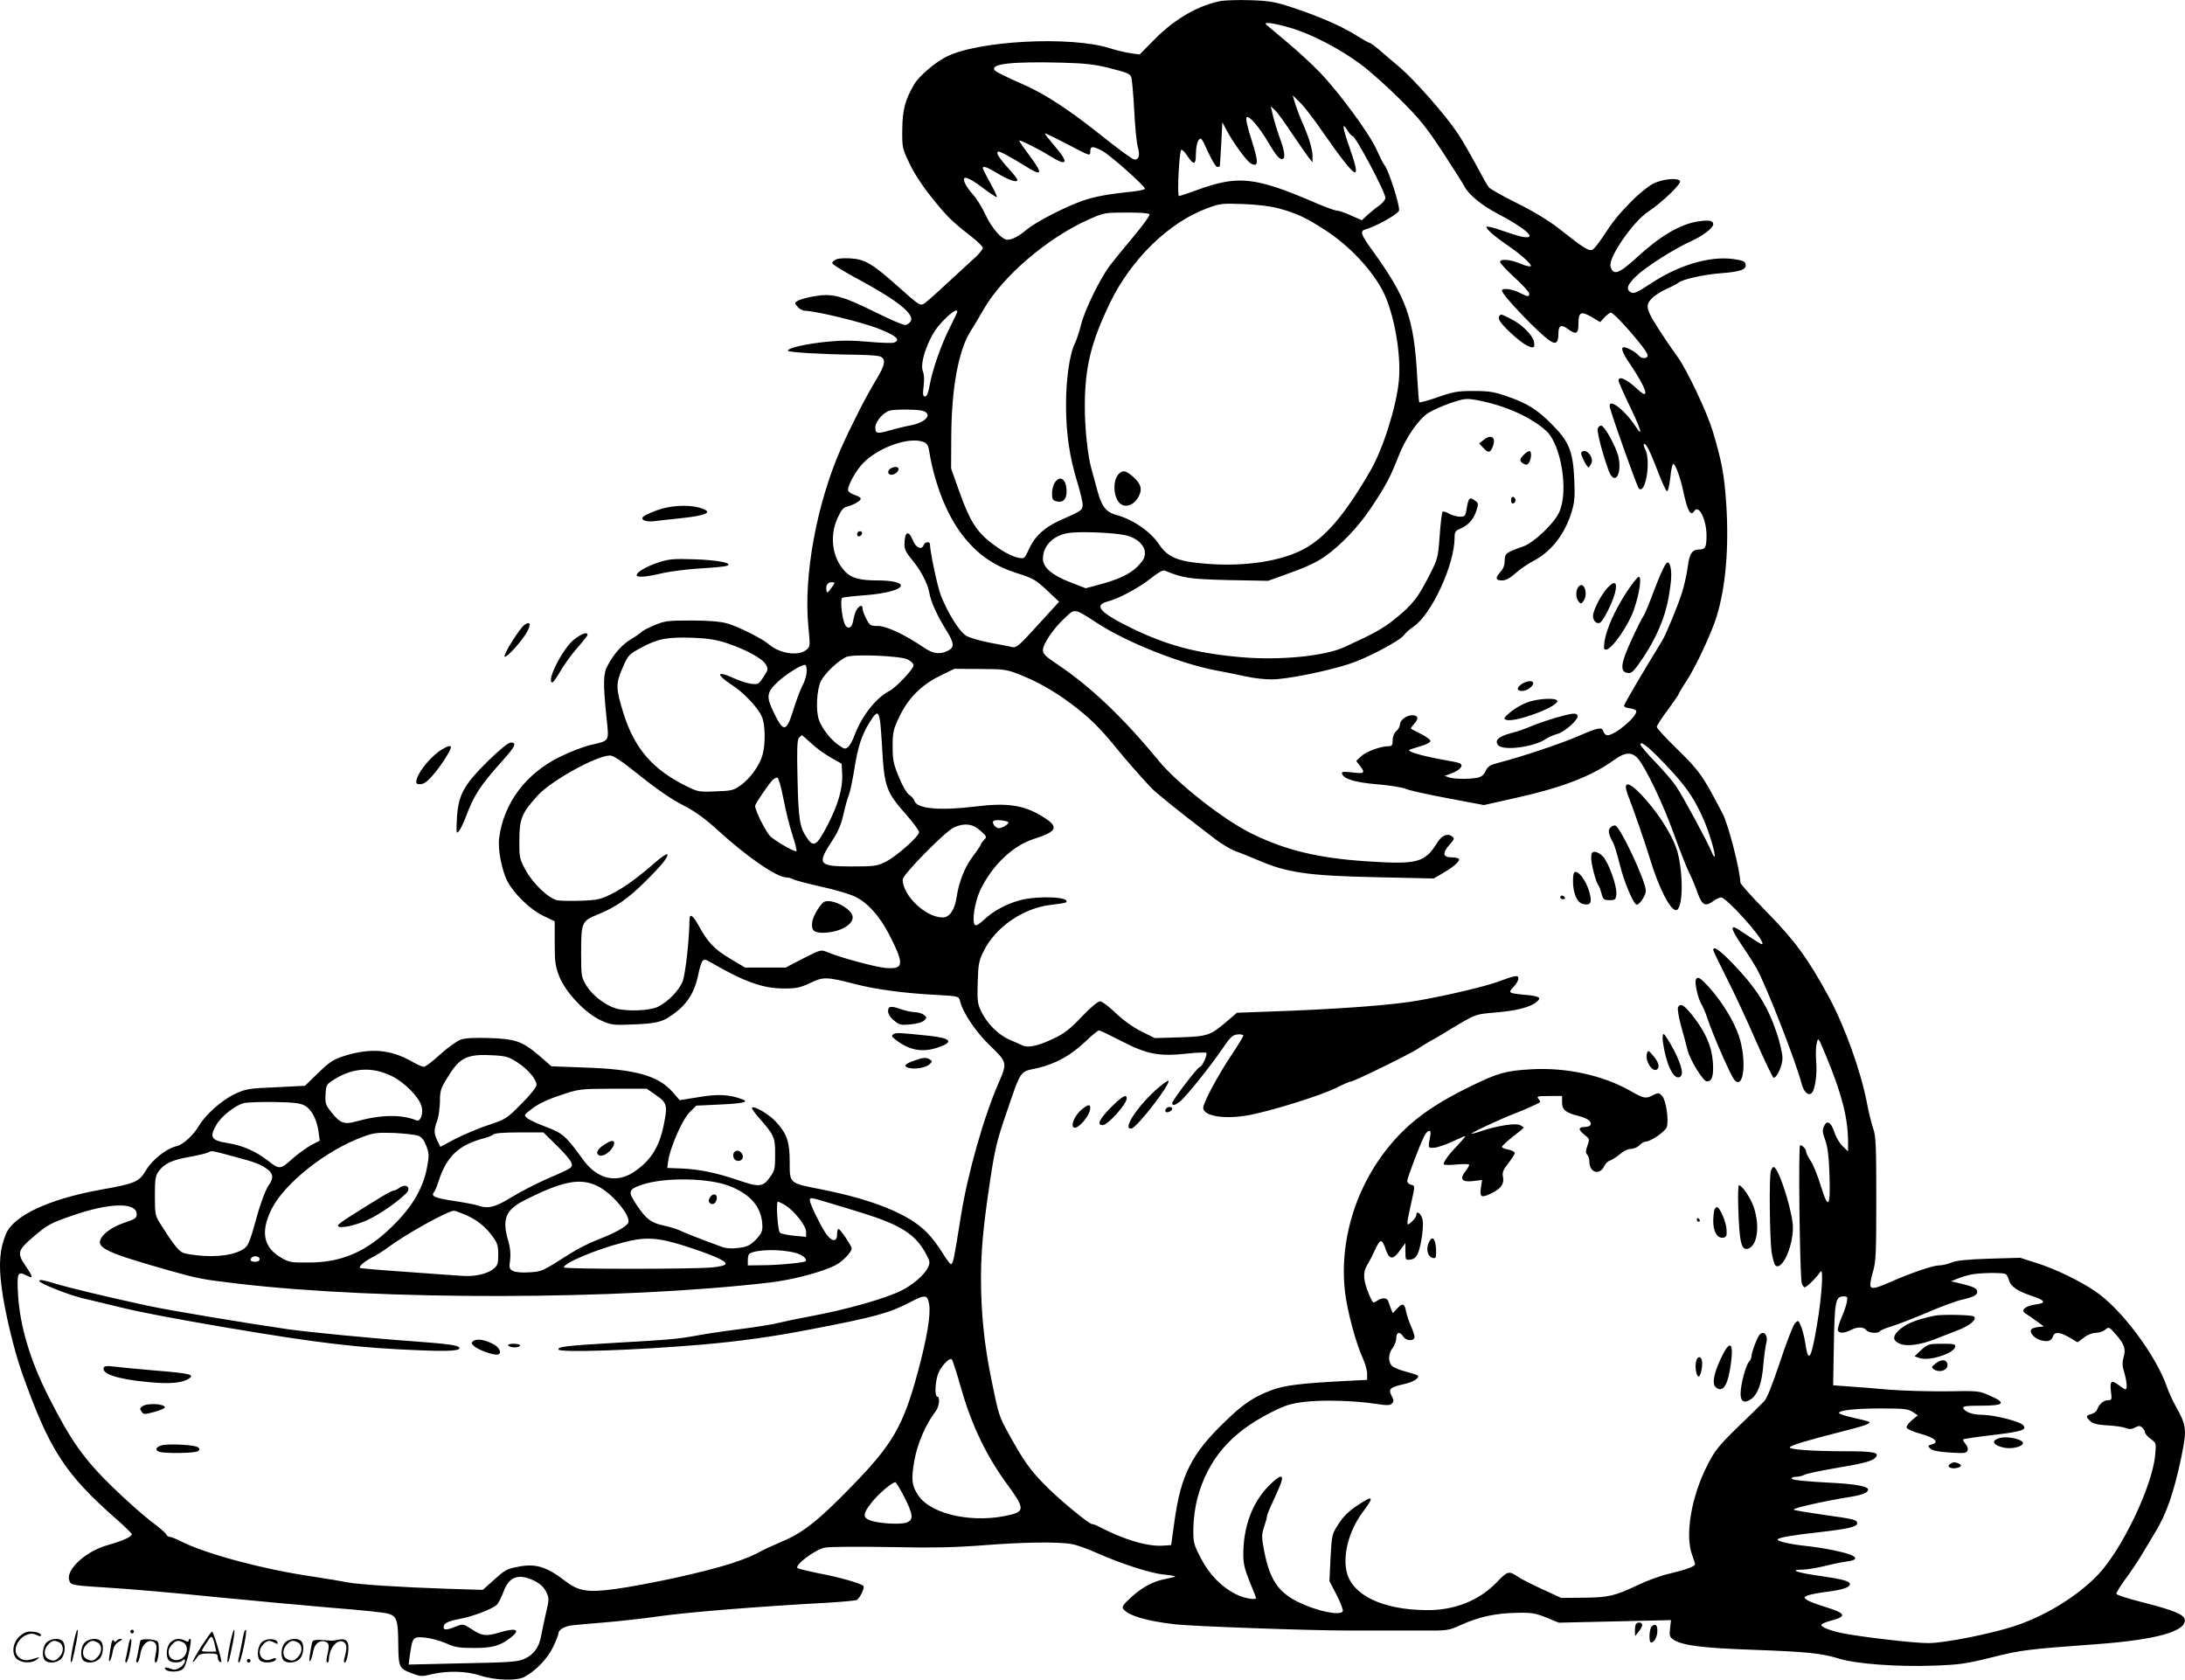 <svg version="1.0" xmlns="http://www.w3.org/2000/svg"
  viewBox="0 0 1199.495 921.976"
 preserveAspectRatio="xMidYMid meet">
<g transform="translate(-0.476,922.599) scale(0.1,-0.1)"
fill="#000000" stroke="none">
<path d="M6709 9221 c-125 -24 -253 -97 -365 -210 l-83 -84 -50 7 c-28 4 -79
16 -113 27 -215 69 -728 42 -901 -48 -62 -32 -147 -105 -173 -149 -51 -87 -65
-141 -66 -249 -1 -98 0 -104 39 -185 24 -52 71 -124 120 -185 87 -109 113
-134 216 -214 37 -29 67 -58 67 -65 0 -7 -15 -27 -32 -44 -178 -165 -267 -246
-285 -259 -27 -18 -27 -18 -157 98 -133 118 -175 143 -256 147 -45 2 -71 -1
-84 -11 -18 -13 -18 -15 10 -34 16 -11 79 -48 141 -81 200 -109 290 -183 267
-220 -6 -9 -19 -18 -28 -20 -9 -2 -81 28 -159 67 -190 94 -242 108 -342 91
-41 -7 -83 -19 -92 -26 -17 -11 -17 -13 1 -33 11 -12 29 -21 40 -21 56 0 312
-62 401 -97 100 -39 128 -64 86 -78 -11 -3 -74 -1 -140 5 -86 8 -150 8 -228 0
-111 -11 -213 -34 -213 -49 0 -9 191 -20 365 -22 61 -1 121 -4 135 -8 41 -11
37 -45 -18 -134 -55 -91 -134 -246 -192 -376 -132 -302 -204 -693 -178 -970
11 -113 11 -115 -12 -133 -43 -35 -146 -20 -205 32 -38 32 -174 100 -232 115
-37 10 -105 15 -195 15 -126 0 -144 -2 -201 -26 -34 -14 -66 -31 -72 -38 -5
-6 -30 -23 -55 -38 -48 -28 -95 -80 -129 -144 -25 -45 -26 -97 -7 -283 14
-142 22 -128 -94 -156 -36 -9 -105 -36 -155 -60 -192 -92 -316 -257 -340 -450
-8 -61 14 -175 45 -236 36 -69 126 -156 197 -190 l63 -30 0 -119 c0 -106 3
-127 26 -186 36 -88 144 -202 230 -240 56 -25 66 -26 179 -21 132 5 163 14
234 70 62 49 97 107 116 190 22 101 27 107 67 83 190 -110 290 -146 408 -146
67 0 88 5 142 30 72 35 90 35 248 -6 113 -29 268 -50 442 -59 126 -7 126 -7
133 -34 16 -65 87 -170 165 -245 93 -89 95 -95 49 -199 -83 -189 -173 -505
-210 -741 -37 -233 -42 -257 -53 -259 -5 -1 -26 27 -48 63 -22 36 -59 85 -84
110 -98 101 -293 180 -578 237 -180 35 -176 31 -176 151 0 111 -15 154 -75
220 -36 40 -120 90 -132 78 -3 -3 12 -25 33 -50 90 -102 94 -111 94 -206 0
-81 -2 -90 -30 -128 -37 -52 -59 -54 -179 -12 -113 38 -208 58 -304 62 l-79 3
5 38 c10 73 77 227 117 267 l37 37 126 6 c134 6 167 14 126 29 -69 26 -132 30
-237 12 l-106 -17 -40 46 c-77 88 -205 124 -476 133 l-188 7 -63 55 c-96 82
-132 95 -275 100 -80 3 -134 0 -159 -8 -20 -7 -71 -43 -113 -81 -41 -38 -82
-69 -90 -69 -8 0 -38 13 -66 29 -117 67 -226 76 -371 31 -60 -19 -79 -32 -143
-93 l-73 -71 -160 -8 c-150 -6 -164 -9 -225 -37 -72 -34 -161 -113 -198 -176
-31 -52 -87 -103 -124 -111 -54 -13 -130 -73 -164 -129 -40 -67 -57 -75 -254
-110 -279 -51 -471 -140 -515 -239 -35 -81 -43 -164 -25 -299 16 -127 67 -340
110 -462 151 -427 235 -557 520 -808 45 -39 82 -76 84 -82 3 -13 -49 -37 -131
-60 -117 -32 -228 -131 -213 -190 8 -31 9 -31 231 -45 99 -6 356 -28 570 -50
215 -21 507 -48 650 -60 143 -11 277 -25 298 -31 49 -13 57 -34 58 -157 1
-136 4 -143 69 -169 52 -20 59 -21 115 -7 87 20 188 18 265 -7 83 -27 203 -31
245 -7 63 34 126 101 156 163 16 34 29 67 29 73 0 21 30 40 72 46 24 3 104 10
178 16 74 6 214 21 310 35 157 22 540 53 926 74 78 5 147 11 153 15 17 11 43
65 36 76 -8 13 -129 48 -246 70 -54 11 -106 23 -115 28 -23 13 95 103 150 113
22 5 183 6 356 3 243 -5 361 -2 515 10 215 17 413 20 485 6 25 -4 86 -26 135
-48 138 -61 296 -112 369 -119 37 -3 64 -8 62 -11 -3 -2 -26 -8 -53 -13 -68
-13 -126 -44 -189 -101 -45 -41 -52 -53 -42 -65 30 -36 127 -65 283 -83 94
-11 760 -35 950 -34 215 0 262 0 405 0 143 -1 146 -1 216 31 97 44 190 64 304
66 83 2 104 -2 164 -26 l68 -28 308 7 308 7 -5 -45 c-5 -40 -2 -48 18 -62 50
-32 153 -46 440 -56 300 -11 376 -19 475 -50 88 -27 316 -44 506 -37 146 5
180 9 325 45 163 41 196 45 578 73 327 24 495 71 483 136 -5 27 -60 50 -224
92 -81 20 -149 42 -151 48 -2 5 20 41 48 79 28 38 66 94 84 124 18 30 55 92
83 138 60 99 101 217 141 407 32 157 30 174 -30 282 -16 28 -38 75 -48 105
-60 174 -251 430 -394 526 -84 57 -214 120 -312 152 l-100 32 -170 -5 c-122
-4 -180 -10 -207 -21 -21 -9 -52 -16 -70 -16 -32 0 -157 -43 -263 -90 -82 -36
-105 -41 -112 -24 -3 9 3 43 13 77 17 56 19 97 19 402 0 298 -2 346 -18 390
-9 28 -24 86 -32 130 -33 177 -122 425 -211 590 -115 211 -186 308 -341 466
-79 80 -143 152 -144 160 -2 71 -66 318 -97 378 -110 211 -127 235 -254 359
-60 58 -108 111 -108 118 0 7 27 49 60 93 33 45 60 84 60 87 0 3 19 36 43 72
53 82 138 264 166 355 50 165 68 379 52 622 -11 158 -24 227 -74 395 -30 100
-141 336 -192 406 -20 27 -50 71 -68 98 -111 167 -116 184 -69 229 15 14 50
36 77 48 28 12 57 27 65 34 21 18 138 44 229 51 107 8 143 20 139 47 -3 19
-13 23 -67 31 -129 18 -299 -32 -452 -133 -74 -49 -95 -59 -110 -50 -30 16
-22 42 29 90 51 50 214 153 302 192 61 27 120 72 120 92 0 21 -25 25 -87 15
-98 -16 -207 -81 -338 -202 -94 -86 -126 -96 -139 -43 -12 48 123 244 208 300
74 49 179 150 174 166 -8 21 -91 14 -146 -12 -26 -13 -80 -56 -122 -99 -74
-75 -99 -107 -163 -204 -18 -27 -40 -54 -49 -60 -19 -11 -50 8 -187 117 -56
43 -136 92 -227 137 -78 39 -148 78 -156 88 -8 9 -40 66 -71 125 -32 59 -76
136 -99 170 -70 105 -241 298 -323 367 -43 36 -95 80 -115 98 -21 17 -41 32
-45 32 -4 0 -40 20 -80 45 -82 51 -213 107 -361 155 -80 26 -118 32 -213 35
-64 2 -137 0 -162 -4z m377 -147 c113 -32 273 -115 389 -201 50 -37 147 -124
216 -193 107 -106 142 -150 232 -286 57 -88 112 -174 121 -191 23 -45 96 -105
179 -148 160 -84 227 -145 140 -129 -21 4 -72 20 -115 35 -42 16 -80 24 -83
20 -5 -10 48 -56 125 -108 67 -46 126 -100 118 -108 -4 -4 -30 2 -57 14 -55
23 -111 28 -111 9 0 -7 36 -46 80 -86 44 -40 80 -80 80 -88 0 -19 -8 -18 -55
6 -40 20 -95 27 -95 11 0 -24 203 -236 264 -276 33 -22 46 -10 46 42 0 42 16
50 51 24 47 -35 59 -28 59 29 0 64 14 70 74 35 l45 -27 24 26 c14 14 29 26 34
26 22 0 203 -209 203 -234 0 -21 -34 -21 -51 0 -14 17 -62 44 -79 44 -20 0 -9
-31 33 -92 90 -133 113 -205 44 -141 -61 57 -107 79 -107 50 0 -7 27 -69 60
-137 63 -130 78 -182 34 -115 -64 97 -156 163 -141 103 13 -53 149 -434 158
-443 37 -37 68 149 36 214 -9 17 -11 31 -6 31 12 0 36 -49 78 -160 20 -52 41
-97 46 -100 6 -3 14 27 19 73 4 42 12 77 16 77 12 0 39 -74 55 -149 23 -108
41 -142 60 -111 24 40 67 -42 68 -131 0 -65 -6 -79 -37 -79 -42 0 -57 -22 -66
-95 -5 -39 -19 -101 -31 -140 -20 -65 -88 -231 -109 -265 -105 -171 -210 -350
-210 -358 0 -6 14 -12 32 -14 17 -2 33 -8 35 -14 9 -28 -116 -134 -158 -134
-9 0 -19 10 -22 21 -7 26 -28 22 -137 -25 -82 -37 -315 -115 -425 -143 -61
-16 -72 -22 -85 -50 -11 -23 -23 -32 -50 -37 -49 -8 -131 -6 -155 4 l-20 8 20
6 c43 15 70 32 73 48 2 13 -12 18 -70 28 -85 14 -187 38 -208 50 -17 10 -21 7
59 32 25 7 46 18 48 25 3 7 -20 24 -49 39 -29 14 -55 28 -57 30 -3 2 6 15 18
28 26 28 21 46 -12 46 -31 0 -67 -27 -67 -51 0 -10 -9 -27 -20 -36 -12 -11
-20 -30 -20 -50 0 -28 -4 -33 -23 -33 -43 0 -122 -29 -150 -55 l-27 -26 20
-26 c31 -40 26 -45 -41 -37 -50 6 -61 4 -57 -7 9 -29 73 -48 193 -58 66 -5
137 -17 157 -25 20 -9 125 -32 233 -52 l196 -37 165 37 c262 58 424 120 549
210 60 44 97 46 130 10 41 -45 140 -250 200 -419 32 -88 69 -182 83 -210 14
-27 35 -77 46 -110 25 -68 41 -77 85 -46 16 12 36 21 44 21 29 0 227 -219 227
-252 0 -10 -4 -8 -80 42 -76 51 -78 51 -84 41 -4 -5 18 -45 47 -88 30 -43 68
-103 85 -133 52 -92 217 -515 246 -629 12 -49 38 -73 57 -54 18 18 30 103 24
173 -3 36 -2 81 3 100 8 34 8 33 50 -67 88 -212 121 -342 122 -472 l0 -55 -30
29 c-16 15 -37 50 -45 76 -19 57 -41 69 -57 33 -10 -21 -9 -35 7 -77 13 -38
20 -90 23 -190 6 -180 -6 -195 -48 -59 -17 56 -42 117 -56 137 -13 20 -24 42
-24 48 0 15 -20 37 -33 37 -11 0 -2 -721 9 -758 3 -12 11 -22 16 -22 11 0 66
54 86 85 19 29 8 -136 -19 -294 -32 -190 -47 -212 -64 -96 -4 27 -14 67 -22
88 -15 37 -16 38 -34 20 -10 -10 -47 -105 -82 -211 -43 -128 -72 -202 -88
-218 -13 -14 -78 -78 -145 -142 -107 -105 -125 -127 -168 -212 -87 -171 -122
-381 -82 -489 9 -24 16 -47 16 -51 0 -12 -49 -30 -137 -51 -47 -10 -126 -39
-176 -63 -125 -60 -163 -69 -302 -70 l-120 -1 -104 48 c-57 26 -115 56 -130
66 -53 36 -59 35 -119 -28 -99 -102 -235 -156 -392 -153 -234 3 -397 80 -431
204 -25 95 10 231 86 333 68 90 60 97 -34 34 -42 -28 -74 -60 -98 -98 -36 -55
-37 -58 -44 -185 l-6 -129 40 -77 c22 -43 37 -83 33 -89 -16 -25 -141 1 -244
51 -110 54 -157 124 -187 279 -15 79 -15 90 -1 133 9 26 16 52 16 59 0 7 14
41 31 77 17 36 37 82 45 103 20 55 -5 49 -68 -15 -90 -92 -138 -224 -138 -376
0 -49 8 -81 35 -148 19 -46 35 -86 35 -89 0 -14 -67 -2 -112 21 -79 40 -145
108 -192 199 -39 76 -41 84 -40 165 1 50 10 117 22 162 58 214 183 360 406
472 75 38 107 48 181 57 99 12 281 7 394 -11 60 -9 76 -9 87 2 11 11 11 18 -2
43 -19 37 -9 46 70 64 50 11 86 34 73 47 -3 3 -31 12 -64 21 -32 8 -66 22 -75
30 -24 21 -23 69 2 100 11 14 20 39 20 54 0 34 19 38 38 9 16 -26 62 -27 62
-2 0 9 -9 36 -20 60 -10 23 -22 58 -26 77 -8 47 -19 51 -49 19 l-24 -26 -10
23 c-5 13 -12 32 -15 42 -7 21 -34 22 -63 2 -20 -14 -22 -12 -42 34 -32 76
-36 120 -12 161 12 19 32 59 46 89 28 60 36 59 58 -4 19 -54 40 -55 76 -4 l31
42 0 -47 c0 -46 1 -47 27 -44 35 4 49 33 64 129 7 52 7 82 0 101 -11 29 -31
38 -31 15 0 -8 -11 -24 -25 -37 -31 -29 -31 -23 -5 94 24 109 24 103 0 109
-11 3 -20 12 -20 21 0 16 70 200 93 245 19 37 41 40 34 5 -14 -71 -14 -69 20
-68 18 1 62 16 99 33 36 17 69 31 72 31 4 0 -14 -21 -39 -48 -49 -50 -79 -91
-79 -106 0 -5 30 -6 70 -2 41 4 70 3 70 -2 0 -5 -9 -21 -21 -36 -33 -42 -19
-60 42 -53 l50 6 -7 -44 c-7 -53 3 -57 66 -25 47 24 64 51 55 89 -4 21 2 37
30 72 19 24 35 49 35 56 0 7 -16 15 -35 19 -19 3 -35 10 -35 15 0 5 27 30 60
56 33 25 60 48 60 49 0 2 -9 8 -20 14 -24 13 -125 -3 -209 -31 -30 -11 -56
-17 -58 -16 -4 5 161 82 240 112 55 21 125 53 136 61 2 2 -2 10 -9 19 -11 13
-4 15 59 15 l71 0 0 -35 c0 -41 21 -58 92 -75 50 -13 74 -32 63 -50 -3 -5 -16
-10 -29 -10 -37 0 -39 -13 -5 -41 31 -25 31 -26 18 -62 -10 -29 -10 -40 -1
-49 7 -7 12 -24 12 -38 0 -61 57 -78 82 -24 6 13 20 27 32 30 12 4 36 20 54
35 19 17 44 29 61 29 15 0 36 9 46 20 10 11 26 20 35 20 26 0 108 56 115 80
12 39 -5 150 -26 171 -18 18 -22 18 -49 4 -41 -21 -50 -20 -128 25 -150 84
-347 127 -537 117 -143 -8 -186 -20 -334 -92 -176 -86 -287 -160 -380 -253
-231 -231 -350 -567 -312 -882 13 -105 59 -276 97 -359 13 -29 24 -68 24 -86
l0 -33 -117 -6 c-248 -13 -338 -24 -409 -51 -96 -36 -156 -76 -252 -170 -186
-178 -245 -295 -280 -551 l-18 -129 -44 -3 c-85 -6 -214 32 -352 104 -14 8
-31 14 -37 14 -19 0 -191 143 -267 222 -77 79 -113 130 -194 278 -50 89 -55
107 -91 285 -42 203 -59 376 -59 570 1 155 12 274 49 523 26 174 38 225 84
360 92 267 75 242 180 266 96 23 177 67 256 141 37 36 73 65 79 65 6 0 62 -27
126 -60 138 -71 203 -84 359 -67 53 6 100 7 104 4 8 -9 -23 -77 -35 -77 -12 0
-152 -184 -152 -199 0 -16 14 -13 43 9 33 27 166 192 232 289 44 65 56 76 83
79 18 2 32 -1 32 -7 0 -5 -30 -54 -66 -108 -69 -102 -154 -260 -154 -287 0
-46 113 -65 245 -42 120 21 399 108 486 151 37 19 74 35 81 35 16 0 335 156
372 183 16 11 44 28 60 37 17 9 54 30 81 47 177 107 162 101 286 112 113 10
187 29 221 59 26 22 14 30 -60 37 -97 9 -100 11 -69 43 15 16 27 36 27 46 0
22 -12 20 -119 -19 -73 -26 -273 -73 -426 -100 -132 -24 -392 -44 -705 -57
l-295 -11 -55 -47 c-90 -78 -107 -83 -261 -88 l-135 -4 -74 37 c-47 23 -100
62 -141 101 -36 35 -75 64 -85 64 -12 0 -53 -34 -101 -85 -65 -68 -95 -92
-155 -120 -86 -41 -140 -52 -171 -37 -12 6 -44 20 -72 32 -58 25 -121 87 -153
153 -21 43 -23 59 -20 160 3 99 6 119 32 171 65 133 218 238 369 255 43 5 81
11 84 14 29 30 -151 38 -252 12 -74 -20 -148 -59 -199 -108 -25 -23 -43 -34
-49 -28 -18 18 -2 124 29 191 63 133 177 243 291 280 138 44 145 68 41 130
-96 57 -187 70 -351 50 -203 -25 -328 -14 -342 30 -3 10 -16 25 -29 33 -14 10
-37 49 -57 99 -30 72 -34 94 -34 168 0 76 4 93 36 160 48 102 120 175 223 226
l80 39 140 -1 c128 0 147 -3 209 -27 106 -41 194 -91 292 -164 100 -75 158
-132 248 -243 53 -65 122 -144 192 -219 18 -20 170 -143 260 -211 18 -14 60
-46 94 -72 33 -25 82 -54 108 -64 27 -9 82 -32 123 -49 159 -69 273 -86 650
-94 l315 -7 50 29 c60 35 96 67 89 78 -3 5 -21 9 -40 9 -48 0 -53 22 -14 67
30 34 31 37 15 49 -24 18 -56 4 -80 -35 -68 -110 -108 -121 -382 -103 -266 17
-445 59 -632 150 -154 74 -412 276 -517 404 -191 233 -371 404 -551 525 -68
45 -83 60 -83 80 0 34 56 117 119 176 59 55 50 56 182 -29 162 -105 452 -220
649 -258 47 -8 121 -24 165 -33 44 -10 109 -17 145 -16 82 1 296 44 420 84
101 33 281 128 304 161 8 11 30 31 50 44 100 68 226 341 226 489 0 31 4 38 33
50 42 18 72 51 87 99 11 35 11 41 -6 53 -33 24 -37 19 -49 -49 -5 -34 -9 -38
-36 -38 -17 0 -44 8 -60 17 -15 9 -32 14 -35 10 -4 -4 -11 -63 -16 -132 -9
-122 -10 -126 -58 -220 -62 -121 -92 -159 -187 -236 -69 -55 -111 -78 -278
-155 -110 -50 -356 -74 -570 -55 -246 22 -404 65 -600 160 -173 85 -209 125
-128 146 57 14 171 75 232 124 43 34 70 50 80 45 99 -41 137 -47 351 -52 l216
-4 84 30 c121 43 175 67 227 103 86 60 184 162 254 267 79 118 108 172 148
276 41 107 112 210 166 245 26 16 82 41 126 56 73 24 84 25 141 15 151 -28
296 -92 380 -168 84 -76 125 -334 72 -448 -29 -63 -140 -168 -199 -188 -92
-32 -100 -38 -100 -78 0 -24 -8 -44 -22 -60 -31 -33 -29 -48 7 -48 21 0 43 12
73 38 23 22 70 54 105 72 96 51 172 151 207 275 14 46 16 83 12 170 -7 153
-28 206 -121 300 -82 83 -136 117 -249 156 -69 24 -98 29 -182 29 -88 0 -112
-4 -197 -34 -54 -19 -100 -31 -102 -28 -2 4 -7 65 -11 136 -18 326 -57 436
-248 700 -62 85 -68 105 -36 113 55 15 178 83 184 103 7 22 -57 223 -80 250
-7 8 -26 46 -43 84 -37 85 -203 311 -309 422 -43 45 -125 121 -183 169 -58 48
-109 92 -114 96 -19 17 42 9 130 -17z m-1001 -219 c113 -29 122 -33 130 -53 4
-9 11 -89 16 -177 4 -88 13 -179 19 -202 14 -49 8 -73 -17 -73 -10 0 -85 55
-168 121 -183 147 -317 235 -435 288 -106 46 -161 74 -166 83 -21 34 100 47
371 40 124 -3 180 -10 250 -27z m1178 -349 c99 -143 164 -226 179 -226 14 0 6
37 -31 143 -36 102 -40 137 -11 90 11 -18 24 -33 29 -33 17 0 181 -308 181
-340 0 -10 -15 -29 -32 -41 -18 -12 -47 -36 -65 -52 l-32 -30 -59 26 c-33 15
-68 27 -78 27 -11 0 -62 19 -114 41 -336 145 -429 155 -659 70 -47 -17 -89
-31 -94 -31 -11 0 1 241 12 253 4 4 18 -9 32 -30 37 -56 49 -54 49 9 0 32 6
62 14 74 14 18 17 14 52 -63 21 -46 43 -83 51 -83 7 0 14 1 14 3 1 1 4 56 8
122 l6 120 24 -45 c36 -68 109 -168 132 -181 43 -23 44 4 5 127 -23 71 -34
120 -28 126 13 13 71 -55 120 -139 44 -75 65 -98 81 -88 13 7 5 53 -21 120
-10 28 -25 76 -33 108 l-14 59 21 -19 c12 -10 54 -67 94 -128 41 -60 83 -121
94 -135 l20 -25 0 36 c0 37 -22 109 -60 192 -11 26 -27 68 -35 94 l-14 46 40
-39 c22 -21 77 -92 122 -158z m-1273 -112 c0 31 12 32 67 3 42 -22 233 -192
233 -207 0 -4 -28 -11 -62 -15 -139 -14 -216 -28 -283 -52 -103 -37 -254 -116
-305 -158 -44 -37 -79 -55 -105 -55 -30 0 -86 64 -119 135 -18 39 -49 90 -69
112 -20 22 -41 52 -46 66 -17 44 16 34 99 -28 40 -30 75 -53 77 -51 3 2 -14
38 -36 78 -23 41 -41 78 -41 81 0 14 24 6 78 -27 62 -38 112 -55 112 -38 0 6
-25 38 -55 70 -30 33 -55 67 -55 76 0 14 5 14 43 -5 23 -12 69 -39 103 -60
102 -65 109 -52 29 55 -30 40 -55 76 -55 80 0 7 106 -45 163 -81 102 -64 114
-45 32 51 -30 35 -55 67 -55 70 0 3 56 -24 125 -60 124 -65 125 -66 125 -40z
m1035 -312 c96 -26 150 -51 253 -118 133 -85 260 -221 320 -339 60 -120 100
-344 86 -489 -13 -141 -87 -376 -158 -497 -139 -239 -245 -364 -366 -428 -123
-66 -324 -96 -527 -80 -161 12 -218 35 -266 108 -46 69 -143 136 -233 160 -56
15 -81 46 -103 127 -10 38 -26 94 -34 124 -21 72 -37 226 -37 342 0 217 33
353 139 573 116 238 322 440 531 517 71 27 82 28 200 24 79 -3 151 -12 195
-24z m-710 -32 c4 -6 -36 -61 -88 -123 -52 -62 -110 -133 -129 -158 -54 -72
-137 -241 -158 -323 -10 -41 -26 -88 -34 -104 -29 -56 -50 -201 -49 -342 0
-155 19 -282 63 -425 17 -55 30 -111 28 -125 -3 -26 -8 -29 -123 -80 -86 -38
-140 -88 -172 -159 -24 -53 -24 -53 -61 -46 -20 4 -62 23 -92 43 -126 83 -164
137 -232 328 l-42 119 1 180 c2 265 40 469 107 575 13 19 45 73 72 120 104
180 349 390 573 490 84 38 89 39 208 39 74 1 124 -3 128 -9z m-1055 -535 c0
-3 -17 -40 -39 -83 -50 -99 -97 -234 -112 -317 -8 -45 -15 -65 -26 -65 -12 0
-13 10 -8 55 5 35 3 66 -4 83 -18 44 27 175 83 245 51 62 106 105 106 82z
m-191 -544 c59 -16 20 -64 -66 -80 -32 -6 -81 -18 -109 -26 -74 -22 -84 -20
-84 14 0 34 47 87 83 94 35 7 150 6 176 -2z m5 -171 c19 -7 27 -19 31 -47 33
-199 106 -375 203 -489 78 -92 162 -147 282 -185 86 -27 101 -36 162 -93 l67
-63 -116 -127 c-104 -115 -119 -127 -142 -122 -14 4 -69 14 -122 24 -52 10
-111 27 -130 38 -37 22 -103 127 -140 224 -18 46 -58 235 -59 278 0 17 -27 15
-34 -3 -11 -30 -43 -17 -60 25 -24 60 -46 48 -46 -25 0 -24 11 -46 41 -81 49
-60 85 -127 95 -180 9 -53 43 -126 93 -207 46 -73 47 -96 5 -115 -42 -20 -79
-14 -130 21 -103 70 -203 117 -250 117 -41 0 -45 3 -64 40 -11 21 -20 46 -20
55 0 32 -32 9 -43 -30 -3 -11 -8 -32 -11 -47 -8 -34 -33 -36 -45 -5 -16 41
-24 134 -13 141 6 4 64 10 129 15 113 9 193 31 193 53 0 17 -52 28 -128 28
-95 0 -142 12 -175 46 -73 73 -91 195 -44 297 20 44 32 58 54 63 34 8 73 31
73 43 0 5 -16 15 -35 21 -19 6 -35 18 -35 26 0 30 46 111 86 151 85 85 251
143 328 113z m1109 -512 c62 -13 107 -55 107 -98 0 -25 -10 -43 -42 -75 -44
-43 -108 -72 -223 -102 l-60 -16 -85 33 c-101 39 -150 82 -150 129 0 70 55
127 138 141 57 10 249 3 315 -12z m-1615 -290 c-19 -27 -23 -29 -26 -15 -6 29
6 47 28 47 21 0 21 0 -2 -32z m-571 -303 c104 -35 194 -84 212 -117 14 -24 13
-29 -13 -68 -27 -41 -29 -42 -70 -37 -23 3 -67 18 -99 33 -90 41 -92 17 -4
-40 64 -41 143 -124 164 -174 19 -43 21 -147 4 -209 -15 -57 -67 -129 -119
-167 -41 -29 -51 -31 -139 -34 -90 -4 -98 -2 -159 28 -187 92 -287 208 -348
405 -41 134 -41 159 -4 244 32 73 34 75 107 114 89 48 142 57 283 52 80 -3
127 -11 185 -30z m991 -89 c18 -9 32 -23 32 -32 0 -20 -96 -122 -133 -141 -73
-37 -152 -138 -192 -245 -9 -26 -25 -54 -34 -62 -16 -14 -21 -13 -58 14 -42
31 -85 87 -102 133 -19 50 -13 166 10 214 21 42 96 114 140 133 39 17 299 6
337 -14z m-555 -69 c-1 -20 -11 -53 -23 -74 -11 -21 -31 -74 -45 -118 -43
-141 -57 -145 -114 -27 -40 84 -38 106 20 162 45 43 138 102 154 96 6 -2 9
-19 8 -39z m414 -410 c12 -219 22 -248 132 -372 39 -44 71 -88 71 -97 0 -23
-124 -133 -184 -163 -46 -23 -61 -25 -187 -25 -183 0 -191 12 -104 144 31 47
48 88 60 142 9 42 23 90 30 107 7 18 20 81 30 142 19 122 41 189 85 258 50 80
55 69 67 -136z m-389 19 c26 -25 75 -60 107 -78 l60 -34 3 -54 c5 -78 -22
-171 -81 -285 -59 -113 -76 -123 -114 -66 -38 57 -45 98 -50 318 -4 162 -2
217 7 228 7 8 14 15 17 15 2 0 25 -20 51 -44z m4643 -69 c147 -148 200 -221
255 -347 34 -78 69 -198 61 -206 -2 -3 -10 10 -17 28 -19 48 -158 306 -194
358 -16 25 -67 84 -113 132 -46 47 -83 91 -83 98 0 18 33 -5 91 -63z m-5579
-112 c92 -74 175 -130 233 -159 66 -34 116 -70 190 -137 162 -148 324 -259
376 -259 11 0 29 -5 40 -11 11 -6 80 -24 152 -40 73 -16 154 -40 182 -53 69
-31 137 -106 189 -206 87 -169 84 -196 -19 -187 -56 5 -249 57 -322 88 -31 13
-37 11 -129 -36 l-96 -50 -112 0 -111 0 -84 50 c-87 52 -122 90 -173 184 -30
54 -48 65 -48 29 -1 -109 -23 -306 -39 -342 -22 -51 -83 -112 -136 -137 -45
-21 -165 -26 -227 -9 -59 17 -130 71 -163 124 -29 48 -30 51 -30 185 0 162 4
172 88 206 100 40 168 87 262 180 93 92 133 141 122 152 -4 3 -32 -16 -63 -43
-98 -86 -177 -143 -244 -176 -57 -28 -77 -33 -162 -36 -54 -2 -113 -1 -132 2
-49 9 -135 91 -177 168 -32 60 -34 67 -33 164 0 115 13 147 100 243 72 80 320
218 396 220 20 1 64 -29 170 -114z m784 -126 c12 -63 34 -151 49 -197 15 -45
25 -85 22 -88 -7 -7 -99 45 -140 78 -24 19 -87 144 -87 171 0 10 74 119 96
141 9 9 21 15 27 13 6 -2 21 -55 33 -118z m1234 -126 c8 -7 -32 -33 -52 -33
-9 0 -22 9 -28 19 -8 16 -6 20 8 24 17 4 63 -2 72 -10z m-153 -47 c35 -31 36
-35 20 -50 -9 -10 -17 -21 -17 -24 0 -4 -20 -34 -45 -67 -45 -60 -76 -139 -89
-225 -10 -68 -39 -110 -76 -110 -93 0 -219 119 -220 208 0 27 235 266 283 287
57 25 103 19 144 -19z m-2540 -1273 c59 -39 103 -92 103 -122 0 -13 -33 -54
-83 -104 -81 -82 -86 -85 -183 -117 -54 -18 -136 -53 -181 -76 l-81 -43 -16
33 c-20 42 -20 60 -1 111 8 22 14 69 15 105 0 59 4 72 43 134 67 110 107 128
257 119 65 -4 82 -10 127 -40z m-691 -74 c71 -35 149 -115 163 -166 11 -39 -6
-86 -28 -77 -82 34 -196 32 -332 -6 -62 -18 -88 -9 -132 47 -35 43 -38 51 -35
102 3 53 4 55 51 84 103 63 206 68 313 16z m1451 -105 c61 -42 64 -56 39 -175
-25 -116 -75 -190 -166 -249 -94 -60 -196 -35 -271 66 -98 135 -114 149 -203
183 -47 17 -94 39 -106 49 -21 17 -21 17 28 54 32 25 85 50 153 72 103 35 105
35 289 36 l185 0 52 -36z m-1929 -57 c38 -21 66 -75 76 -147 l6 -45 -46 -24
c-25 -14 -67 -44 -93 -66 -78 -70 -80 -71 -144 -21 -68 53 -140 84 -220 97
-94 15 -105 32 -63 103 27 46 102 105 150 117 17 4 92 7 166 6 108 -2 142 -6
168 -20z m623 -165 c18 -7 32 -25 44 -56 15 -40 16 -54 5 -113 -23 -128 -91
-238 -223 -358 -129 -117 -257 -169 -427 -169 -98 -1 -108 1 -153 27 -97 57
-113 142 -51 267 72 142 301 324 504 397 57 21 78 23 170 20 58 -3 117 -10
131 -15z m761 -55 c41 -39 77 -82 80 -95 7 -26 6 -26 -143 -91 -52 -23 -136
-66 -185 -96 -93 -57 -129 -66 -190 -45 -16 5 -74 16 -128 24 -104 16 -127 26
-109 48 6 7 16 31 23 53 46 145 112 207 259 245 18 5 38 13 44 19 7 7 62 11
143 11 l132 0 74 -73z m-1767 -61 c109 -29 139 -40 176 -67 34 -24 37 -50 10
-87 -22 -32 -52 -117 -82 -230 -12 -45 -29 -93 -39 -105 -31 -39 -123 -61
-232 -55 -51 3 -105 11 -120 18 -25 12 -56 52 -124 160 -27 42 -29 52 -29 152
0 93 3 110 21 135 32 43 74 62 170 79 49 9 95 20 104 25 16 10 15 10 145 -25z
m2719 -162 c117 -47 176 -121 176 -223 0 -25 -9 -42 -37 -71 -32 -31 -47 -38
-94 -44 -39 -5 -68 -3 -95 7 -122 45 -209 79 -232 91 -15 7 -53 18 -84 25 -70
15 -97 36 -149 114 -49 73 -45 84 30 110 125 42 370 38 485 -9z m-726 0 c78
-39 180 -161 166 -199 -8 -21 -72 -57 -169 -94 -44 -17 -111 -51 -150 -76
-157 -100 -156 -99 -226 -103 -39 -3 -75 1 -89 8 -19 10 -21 17 -15 60 4 32 1
65 -9 101 -37 122 -17 173 87 226 211 107 308 126 405 77z m1249 -85 c38 -11
127 -38 198 -60 219 -68 299 -120 357 -233 19 -36 19 -42 5 -71 -18 -37 -83
-93 -142 -122 -91 -46 -310 -107 -500 -142 -60 -11 -137 -27 -170 -35 -33 -9
-132 -25 -220 -36 -88 -11 -194 -27 -235 -35 -104 -19 -148 -23 -450 -40 -271
-16 -310 -21 -310 -36 0 -19 405 -6 785 26 208 18 397 44 610 86 341 65 423
88 534 146 87 45 98 44 107 -14 8 -57 -12 -179 -61 -362 -81 -302 -139 -403
-369 -638 -178 -183 -264 -251 -377 -298 -46 -20 -93 -41 -104 -47 -94 -54
-223 -95 -483 -153 -111 -24 -259 -52 -328 -61 -153 -21 -203 -13 -278 45
-102 78 -162 96 -257 77 -60 -11 -74 -19 -130 -70 l-64 -57 -195 6 c-248 8
-493 24 -546 35 -23 5 -118 21 -211 35 -261 39 -569 122 -704 190 -27 14 -55
25 -63 25 -7 0 -16 6 -19 14 -3 8 -41 40 -84 72 -43 33 -138 117 -212 189
-156 152 -228 254 -350 495 -100 197 -156 384 -167 556 -7 124 -3 134 46 109
39 -20 38 -11 -6 54 -46 68 -42 84 38 153 83 71 95 78 218 121 207 72 355 75
355 8 0 -21 -9 -27 -60 -44 -65 -21 -118 -56 -136 -89 -28 -52 32 -79 386
-179 145 -41 171 -46 365 -69 791 -93 2096 -90 2920 6 123 14 286 57 361 95
38 19 89 72 89 92 0 15 -63 107 -72 107 -5 0 -8 -13 -8 -30 0 -46 -33 -40 -66
12 -33 52 -84 159 -84 176 0 16 8 15 87 -9z m-221 -19 c50 -31 114 -113 114
-145 l0 -28 -67 6 c-37 4 -71 11 -77 17 -12 12 -22 170 -11 170 4 0 23 -9 41
-20z m-1754 -53 c63 -28 110 -66 149 -121 24 -32 29 -49 29 -97 0 -49 -4 -60
-25 -77 -37 -30 -107 -45 -177 -39 -35 2 -173 12 -308 22 -135 9 -247 19 -249
21 -8 8 24 36 63 56 23 11 64 37 91 57 101 75 329 201 362 201 7 0 36 -11 65
-23z m1208 -172 c151 -49 223 -81 218 -97 -3 -8 -32 -15 -74 -19 -107 -10
-814 -10 -814 0 0 24 173 97 322 136 125 34 197 29 348 -20z m601 -36 c37 -9
67 -34 56 -46 -9 -8 -150 -22 -239 -22 l-78 -1 0 29 c0 17 4 33 10 36 38 23
167 26 251 4z m-2941 -34 c0 -9 -9 -15 -25 -15 -24 0 -32 10 -18 23 12 13 43
7 43 -8z m9586 -83 c6 -4 14 -20 18 -35 8 -32 48 -59 121 -83 78 -26 86 -40
27 -48 -59 -8 -88 -32 -58 -50 10 -6 37 -24 60 -41 l41 -30 -30 -3 c-16 -2
-34 -7 -38 -12 -15 -14 12 -48 46 -59 40 -13 64 -7 72 20 9 26 38 24 91 -7
l44 -26 35 26 c20 16 47 26 66 26 18 0 41 8 52 18 19 16 21 15 58 -28 47 -53
55 -80 41 -126 -7 -25 -7 -46 4 -81 15 -51 18 -93 7 -93 -5 0 -19 9 -33 20
-43 34 -54 27 -47 -30 6 -47 5 -50 -17 -50 -24 0 -48 -22 -59 -52 -3 -10 -18
-20 -32 -24 -30 -8 -31 -15 -4 -40 15 -13 40 -19 92 -22 40 -2 85 -8 100 -14
21 -8 34 -8 52 2 20 11 27 11 40 0 8 -7 15 -19 15 -26 0 -7 14 -24 31 -36 31
-23 31 -24 25 -88 -15 -172 -185 -525 -316 -660 -112 -116 -281 -220 -445
-276 -125 -43 -388 -96 -480 -97 -69 -2 -369 33 -475 54 -70 14 -123 36 -116
48 3 4 25 14 48 20 94 24 88 41 -26 76 -45 14 -91 31 -102 39 -18 14 -18 15 6
25 14 5 62 15 108 20 84 11 122 24 122 42 0 16 -41 27 -166 45 -123 17 -171
34 -96 34 24 0 77 9 120 19 42 11 98 22 125 26 49 6 59 18 30 33 -32 16 -156
42 -253 52 -93 10 -166 27 -156 37 9 10 87 23 222 38 159 18 214 30 214 49 0
20 -17 24 -184 47 -83 12 -157 24 -164 28 -13 7 163 47 313 71 66 11 95 23 95
40 0 16 -66 29 -170 35 -188 10 -250 17 -250 26 0 5 12 9 26 9 14 0 34 5 45
11 11 6 82 21 157 34 169 28 216 41 233 61 23 27 -8 34 -167 34 -173 0 -304 9
-304 21 0 10 96 39 278 85 135 34 172 47 156 56 -5 3 -44 13 -86 22 -43 10
-78 21 -78 26 0 15 90 25 235 25 121 0 145 -3 170 -19 l28 -19 -33 -27 c-18
-15 -31 -33 -28 -41 3 -8 38 -23 79 -34 77 -21 102 -47 57 -58 -21 -6 -21 -8
-7 -22 11 -11 43 -18 107 -22 80 -5 92 -4 98 11 4 10 -1 25 -11 36 -10 11 -16
22 -13 25 3 3 76 14 162 24 162 19 192 29 165 56 -20 20 -161 55 -223 55 -53
0 -96 16 -104 38 -3 9 19 12 86 12 141 0 155 13 61 55 -60 27 -64 27 -238 24
-97 -1 -239 3 -316 9 -77 7 -178 15 -223 18 l-84 6 4 221 c4 239 9 267 53 267
22 0 24 -3 18 -32 -3 -18 -17 -58 -30 -87 -13 -30 -21 -61 -19 -68 7 -17 34
-16 70 2 36 19 70 19 86 0 14 -17 65 -20 75 -6 3 5 31 17 62 26 31 9 118 43
194 75 76 33 165 66 199 73 68 16 86 28 77 51 -5 14 -34 24 -112 42 l-30 7 35
14 c19 8 52 18 75 23 52 10 177 12 191 2z m-5732 -637 c57 -197 137 -362 248
-514 95 -129 98 -150 23 -169 -196 -50 -430 -3 -505 100 -40 55 -45 92 -25
200 16 90 63 199 116 267 20 25 26 81 9 81 -13 0 -13 65 1 114 12 44 65 104
79 90 5 -5 29 -81 54 -169z m-315 -586 c49 -97 52 -125 14 -140 -33 -13 -153
-6 -200 11 -44 16 -42 37 7 99 37 47 112 111 130 111 4 0 26 -37 49 -81z
m-2029 -461 c31 -16 51 -35 63 -60 17 -35 17 -39 -2 -120 -10 -46 -22 -101
-26 -123 -10 -59 -40 -101 -88 -123 -38 -18 -73 -21 -340 -26 l-299 -7 7 53
c14 97 17 102 83 95 31 -3 83 -17 115 -31 49 -22 72 -26 153 -26 101 0 143 11
201 56 59 45 32 57 -61 29 -71 -22 -97 -19 -150 17 -45 29 -51 31 -80 19 -54
-22 -76 -25 -76 -8 0 23 20 33 90 47 70 13 175 53 201 76 9 8 26 41 38 73 30
84 84 102 171 59z M8235 7490 c-10 -16 12 -45 77 -104 58 -52 101 -76 114 -63
3 2 2 16 -1 30 -9 36 -67 93 -125 122 -56 28 -57 29 -65 15z M8776 6874 c-6
-16 25 -136 60 -232 31 -83 74 -24 54 74 -12 56 -77 174 -96 174 -6 0 -15 -7
-18 -16z M8149 6811 l-24 -19 24 -26 c26 -28 38 -26 51 10 19 50 -9 69 -51 35z
M8370 6730 c-25 -25 -25 -37 0 -50 15 -8 21 -6 30 9 13 25 13 61 0 61 -5 0
-19 -9 -30 -20z M8685 6741 c-5 -8 31 -81 41 -81 2 0 8 9 14 21 19 35 -34 93
-55 60z M8300 6480 c0 -13 5 -20 13 -17 6 2 12 10 12 17 0 7 -6 15 -12 18 -8
2 -13 -5 -13 -18z M9126 6085 c-14 -30 -39 -94 -57 -142 -18 -48 -38 -95 -45
-103 -6 -8 -35 -66 -63 -127 -60 -129 -65 -176 -20 -181 22 -3 33 9 84 84 73
109 121 222 140 331 16 92 18 135 9 171 -10 35 -22 26 -48 -33z M8933 5974
c-65 -100 -110 -203 -120 -269 -5 -42 -4 -47 12 -44 33 7 123 138 150 220 31
91 43 179 26 179 -6 0 -37 -39 -68 -86z M8829 5999 c-35 -38 -79 -123 -79
-154 0 -26 18 -45 37 -38 17 7 67 104 83 162 16 62 0 74 -41 30z M8670 6005
c-16 -20 -16 -61 1 -81 12 -14 14 -14 26 2 29 39 3 115 -27 79z M8375 5480
c-12 -4 -26 -15 -33 -23 -20 -23 22 -33 53 -13 45 29 29 56 -20 36z M8385
5369 c-27 -10 -68 -34 -90 -53 -35 -30 -38 -35 -22 -41 42 -17 267 64 281 100
8 23 -106 19 -169 -6z M8545 5286 c-44 -13 -104 -33 -134 -46 -29 -13 -80 -31
-114 -39 -66 -18 -89 -39 -68 -65 27 -33 196 -11 261 33 14 10 44 23 66 29 44
13 120 84 109 102 -9 14 -29 12 -120 -14z M8930 4906 c0 -8 5 -27 11 -43 30
-76 93 -258 120 -346 47 -158 112 -287 144 -287 38 0 43 187 9 319 -18 66 -75
167 -146 254 -80 99 -138 142 -138 103z M8846 4684 c-16 -15 -12 -36 16 -87 6
-12 22 -65 35 -117 23 -94 76 -220 93 -220 16 0 50 52 50 76 0 52 -138 347
-167 358 -7 3 -19 -2 -27 -10z M8740 4517 c0 -35 26 -135 40 -152 5 -5 12 -26
17 -45 8 -31 13 -35 44 -35 31 0 34 3 37 34 4 43 -42 171 -73 205 -13 14 -33
26 -45 26 -16 0 -20 -6 -20 -33z M8640 4390 c0 -67 22 -118 54 -126 38 -9 49
3 41 44 -12 63 -54 132 -82 132 -9 0 -13 -15 -13 -50z M8570 4300 c0 -5 7 -10
16 -10 8 0 12 5 9 10 -3 6 -10 10 -16 10 -5 0 -9 -4 -9 -10z M9410 4011 c0 -5
33 -73 73 -152 40 -79 113 -235 161 -346 49 -112 93 -203 97 -203 19 0 49 66
49 109 0 23 -14 84 -31 135 -50 150 -112 248 -243 384 -72 74 -106 98 -106 73z
M9314 3847 c-7 -18 14 -107 31 -133 8 -12 24 -50 35 -84 32 -95 127 -310 146
-332 52 -57 69 107 25 241 -27 81 -92 188 -165 269 -50 54 -63 61 -72 39z
M9216 3695 c-3 -9 5 -55 18 -103 13 -48 30 -108 36 -134 14 -53 85 -168 105
-168 28 0 38 29 33 105 -6 87 -40 166 -113 258 -46 58 -68 70 -79 42z M9134
3503 c17 -116 56 -201 89 -190 27 8 17 58 -28 147 -26 49 -52 90 -57 90 -6 0
-8 -18 -4 -47z M9046 3443 c-12 -37 28 -104 54 -88 18 11 11 40 -19 75 -27 32
-29 33 -35 13z M6366 3257 c-113 -96 -206 -236 -149 -225 31 6 217 247 202
262 -2 2 -26 -14 -53 -37z M6103 3147 c-63 -64 -79 -97 -45 -97 28 0 132 115
132 147 0 26 -25 12 -87 -50z M5942 3135 c-35 -29 -59 -82 -45 -96 20 -20 93
62 93 106 0 21 -14 19 -48 -10z M6405 3139 c-4 -6 -4 -13 -1 -16 8 -8 36 5 36
17 0 13 -27 13 -35 -1z M9726 2798 c-10 -37 -6 -367 4 -443 6 -38 16 -72 23
-77 41 -25 104 131 93 232 -13 109 -80 310 -105 310 -5 0 -11 -10 -15 -22z
M9547 2608 c6 -206 17 -250 57 -235 48 19 62 120 30 222 -16 51 -65 125 -83
125 -4 0 -6 -51 -4 -112z M9416 2584 c-3 -9 -6 -37 -6 -63 0 -56 23 -93 53
-89 19 3 22 9 20 44 -1 40 -37 124 -53 124 -4 0 -11 -7 -14 -16z M9320 2530
c0 -5 5 -10 11 -10 5 0 7 5 4 10 -3 6 -8 10 -11 10 -2 0 -4 -4 -4 -10z M7851
2411 c-22 -41 -8 -91 27 -91 10 0 12 13 10 52 -3 55 -20 72 -37 39z M9663
1898 c-14 -19 -43 -96 -43 -115 0 -9 -6 -24 -14 -32 -18 -20 -46 -127 -46
-175 0 -44 20 -55 56 -31 38 25 61 88 69 190 4 49 12 103 16 119 12 42 -15 73
-38 44z M9453 1772 c-40 -84 -51 -143 -29 -161 39 -33 68 12 83 132 16 118 -6
130 -54 29z M9316 1754 c-8 -30 1 -84 14 -84 11 0 23 60 18 86 -5 28 -25 27
-32 -2z M6147 6625 c-33 -32 -32 -120 1 -157 29 -34 81 -18 108 33 21 41 12
70 -31 108 -40 35 -57 38 -78 16z M5796 6578 c-9 -12 -16 -39 -16 -60 0 -32 4
-39 25 -44 34 -9 55 11 55 53 0 67 -34 94 -64 51z M4903 6659 c-28 -10 -30
-39 -4 -39 23 0 48 28 35 39 -5 5 -19 5 -31 0z M4710 6294 c0 -9 5 -14 12 -12
18 6 21 28 4 28 -9 0 -16 -7 -16 -16z M4525 4273 c-23 -19 -57 -77 -61 -106
-7 -48 8 -62 63 -61 100 3 179 55 154 102 -25 46 -126 89 -156 65z M3335 2951
c-44 -26 -61 -49 -47 -63 16 -16 56 3 78 37 23 36 7 50 -31 26z M2196 2705
c-11 -8 -25 -15 -32 -15 -12 0 -70 -35 -241 -143 -35 -22 -63 -43 -63 -48 0
-17 65 -8 138 20 64 24 171 94 234 154 35 33 2 61 -36 32z M3901 2651 c-8 -14
-7 -22 2 -30 16 -13 37 4 37 31 0 24 -27 23 -39 -1z M220 2195 c0 -13 156 -75
237 -95 48 -11 142 -34 208 -50 111 -27 284 -60 575 -110 516 -87 731 -113
1071 -126 162 -7 225 -2 215 15 -9 13 -55 20 -271 36 -212 15 -557 49 -665 64
-228 33 -657 104 -775 130 -211 45 -442 101 -510 122 -61 19 -85 23 -85 14z
M2605 1866 c-15 -11 -15 -13 2 -29 21 -19 96 -47 124 -47 30 0 22 34 -12 54
-45 27 -95 36 -114 22z M2795 1840 c3 -5 19 -10 36 -10 16 0 29 5 29 10 0 6
-16 10 -36 10 -21 0 -33 -4 -29 -10z M576 1722 c-21 -35 69 -66 238 -82 119
-12 188 -6 225 17 38 24 14 30 -194 47 -105 9 -206 19 -226 22 -21 3 -40 1
-43 -4z M787 1507 c-15 -10 -16 -15 -5 -30 12 -16 16 -16 71 -1 31 9 57 20 57
24 0 21 -97 26 -123 7z M891 1292 c-33 -10 -37 -28 -9 -36 36 -9 191 -7 208 4
12 7 12 12 3 21 -14 14 -165 22 -202 11z M10625 2004 c-109 -23 -167 -48 -204
-88 -28 -30 -23 -52 16 -67 38 -15 109 -5 190 26 37 15 93 36 123 48 69 26
112 63 90 77 -15 9 -175 12 -215 4z M10552 1816 l-37 -35 26 -9 c50 -20 190
24 197 61 3 15 -6 17 -72 17 -73 0 -78 -2 -114 -34z M10629 1740 c-21 -17 -22
-21 -9 -30 36 -24 87 -1 74 34 -8 22 -37 20 -65 -4z M10985 1333 c-52 -13 -42
-39 19 -53 44 -10 106 5 106 25 0 20 -83 39 -125 28z M10710 1190 c-21 -14 3
-29 36 -22 27 5 31 17 8 26 -21 8 -26 7 -44 -4z M3611 6425 c-35 -13 -68 -28
-75 -35 -17 -17 12 -30 59 -25 22 3 87 10 144 16 153 16 187 35 103 59 -63 17
-161 11 -231 -15z M3620 6139 c-66 -22 -120 -53 -120 -70 0 -14 51 -11 142 11
46 10 139 22 208 26 69 4 134 10 144 14 40 14 -47 32 -179 36 -113 4 -139 1
-195 -17z M2884 5796 c-26 -18 -118 -165 -109 -174 10 -10 101 92 125 139 21
41 15 56 -16 35z M3158 5717 c-63 -47 -159 -237 -120 -237 4 0 24 29 45 65 20
35 62 92 92 126 30 34 55 65 55 70 0 18 -30 8 -72 -24z M2683 5048 c-133 -131
-163 -187 -170 -315 -4 -81 -3 -86 11 -69 9 11 25 44 36 73 46 124 80 176 203
313 71 79 80 100 46 100 -14 0 -59 -37 -126 -102z M2414 5101 c-61 -45 -124
-129 -124 -166 0 -12 7 -15 27 -13 19 2 42 21 76 63 43 53 87 124 87 140 0 13
-29 2 -66 -24z M4880 3676 c0 -15 12 -35 32 -51 29 -25 38 -27 91 -22 36 3 66
12 76 22 15 15 14 17 -3 31 -11 8 -34 14 -50 14 -17 1 -49 7 -71 15 -58 21
-75 19 -75 -9z M4909 3549 c-11 -8 -10 -13 11 -29 74 -59 148 -73 233 -44 89
30 75 51 -44 64 -163 17 -185 19 -200 9z M5026 3405 c-55 -19 -65 -32 -32 -41
37 -9 96 2 115 21 14 14 14 17 1 25 -20 13 -37 12 -84 -5z M4037 2903 c-13
-12 -7 -41 9 -47 25 -10 46 12 33 35 -10 19 -30 25 -42 12z M8987 313 c-4 -3
-7 -20 -7 -37 l1 -31 19 24 c11 13 20 29 20 37 0 14 -22 19 -33 7z M9072 298
c-14 -14 -17 -88 -3 -88 16 0 33 29 34 61 2 35 -12 46 -31 27z M406 194 c-10
-47 -15 -88 -12 -91 5 -6 9 7 30 110 7 37 10 67 6 67 -4 0 -15 -39 -24 -86z
M720 270 c0 -5 5 -10 10 -10 6 0 10 5 10 10 0 6 -4 10 -10 10 -5 0 -10 -4 -10
-10z M1266 194 c-10 -47 -15 -88 -12 -91 5 -6 9 7 30 110 7 37 10 67 6 67 -4
0 -15 -39 -24 -86z M1346 269 c-3 -8 -10 -41 -16 -74 -6 -33 -14 -68 -16 -77
-3 -10 -1 -18 3 -18 10 0 46 171 38 178 -2 3 -7 -1 -9 -9z M109 241 c-38 -38
-41 -101 -7 -125 29 -20 79 -20 104 0 18 14 18 15 1 10 -53 -17 -69 -17 -92
-2 -69 45 21 166 94 126 12 -6 21 -7 21 -1 0 12 -25 21 -62 21 -19 0 -39 -10
-59 -29z M1110 189 c-28 -45 -49 -83 -47 -85 2 -3 12 7 21 21 14 21 24 25 66
25 43 0 50 -3 50 -19 0 -11 5 -23 10 -26 6 -3 10 -3 10 1 0 20 -44 164 -51
164 -4 0 -30 -37 -59 -81z m75 4 l7 -33 -42 0 c-42 0 -42 0 -28 23 8 12 21 32
29 44 15 25 22 18 34 -34z M260 210 c-22 -22 -27 -79 -8 -98 19 -19 66 -14 88
8 22 22 27 79 8 98 -19 19 -66 14 -88 -8z m71 0 c25 -14 25 -54 -1 -80 -23
-23 -33 -24 -61 -10 -25 14 -25 54 1 80 23 23 33 24 61 10z M470 210 c-22 -22
-27 -79 -8 -98 19 -19 66 -14 88 8 22 22 27 79 8 98 -19 19 -66 14 -88 -8z
m71 0 c25 -14 25 -54 -1 -80 -23 -23 -33 -24 -61 -10 -25 14 -25 54 1 80 23
23 33 24 61 10z M616 204 c-3 -16 -8 -47 -11 -69 -8 -51 10 -26 19 27 5 27 15
42 34 53 18 10 22 14 10 15 -9 0 -20 -5 -24 -11 -5 -8 -9 -8 -14 1 -5 8 -10 3
-14 -16z M717 223 c-2 -4 -7 -26 -11 -48 -4 -22 -9 -48 -12 -57 -3 -10 -1 -18
4 -18 4 0 14 28 20 62 11 58 10 81 -1 61z M775 220 c-1 -3 -5 -23 -9 -45 -4
-22 -9 -48 -12 -57 -3 -10 -1 -18 4 -18 5 0 13 20 17 45 7 53 44 87 74 68 17
-11 19 -28 8 -80 -4 -18 -3 -33 2 -33 16 0 24 99 11 115 -12 14 -87 18 -95 5z
M940 210 c-22 -22 -27 -79 -8 -98 15 -15 61 -15 76 0 9 9 12 8 12 -5 0 -9 -12
-24 -26 -34 -21 -13 -32 -15 -55 -6 -16 6 -29 8 -29 3 0 -24 81 -27 102 -2 18
19 50 162 37 162 -5 0 -9 -5 -9 -10 0 -7 -6 -7 -19 0 -30 16 -59 12 -81 -10z
m71 0 c29 -16 25 -65 -6 -86 -56 -37 -103 28 -55 76 23 23 33 24 61 10z M1441
211 c-23 -23 -28 -80 -9 -99 19 -19 88 -13 88 9 0 5 -11 4 -24 -2 -54 -25 -89
38 -46 81 23 23 33 24 62 9 16 -9 19 -8 16 3 -8 22 -64 22 -87 -1z M1570 210
c-22 -22 -27 -79 -8 -98 19 -19 66 -14 88 8 22 22 27 79 8 98 -19 19 -66 14
-88 -8z m71 0 c25 -14 25 -54 -1 -80 -23 -23 -33 -24 -61 -10 -25 14 -25 54 1
80 23 23 33 24 61 10z M1716 201 c-3 -14 -8 -44 -11 -66 -8 -51 10 -26 19 27
8 41 35 63 66 53 22 -7 24 -21 11 -77 -5 -22 -5 -38 0 -38 5 0 9 6 9 13 0 68
51 125 85 97 15 -13 15 -35 -1 -92 -3 -10 -1 -18 4 -18 6 0 13 23 17 50 9 63
-5 84 -49 76 -17 -4 -35 -6 -41 -6 -101 8 -104 7 -109 -19z M1360 110 c0 -5 5
-10 10 -10 6 0 10 5 10 10 0 6 -4 10 -10 10 -5 0 -10 -4 -10 -10z"/>
</g>
</svg>
